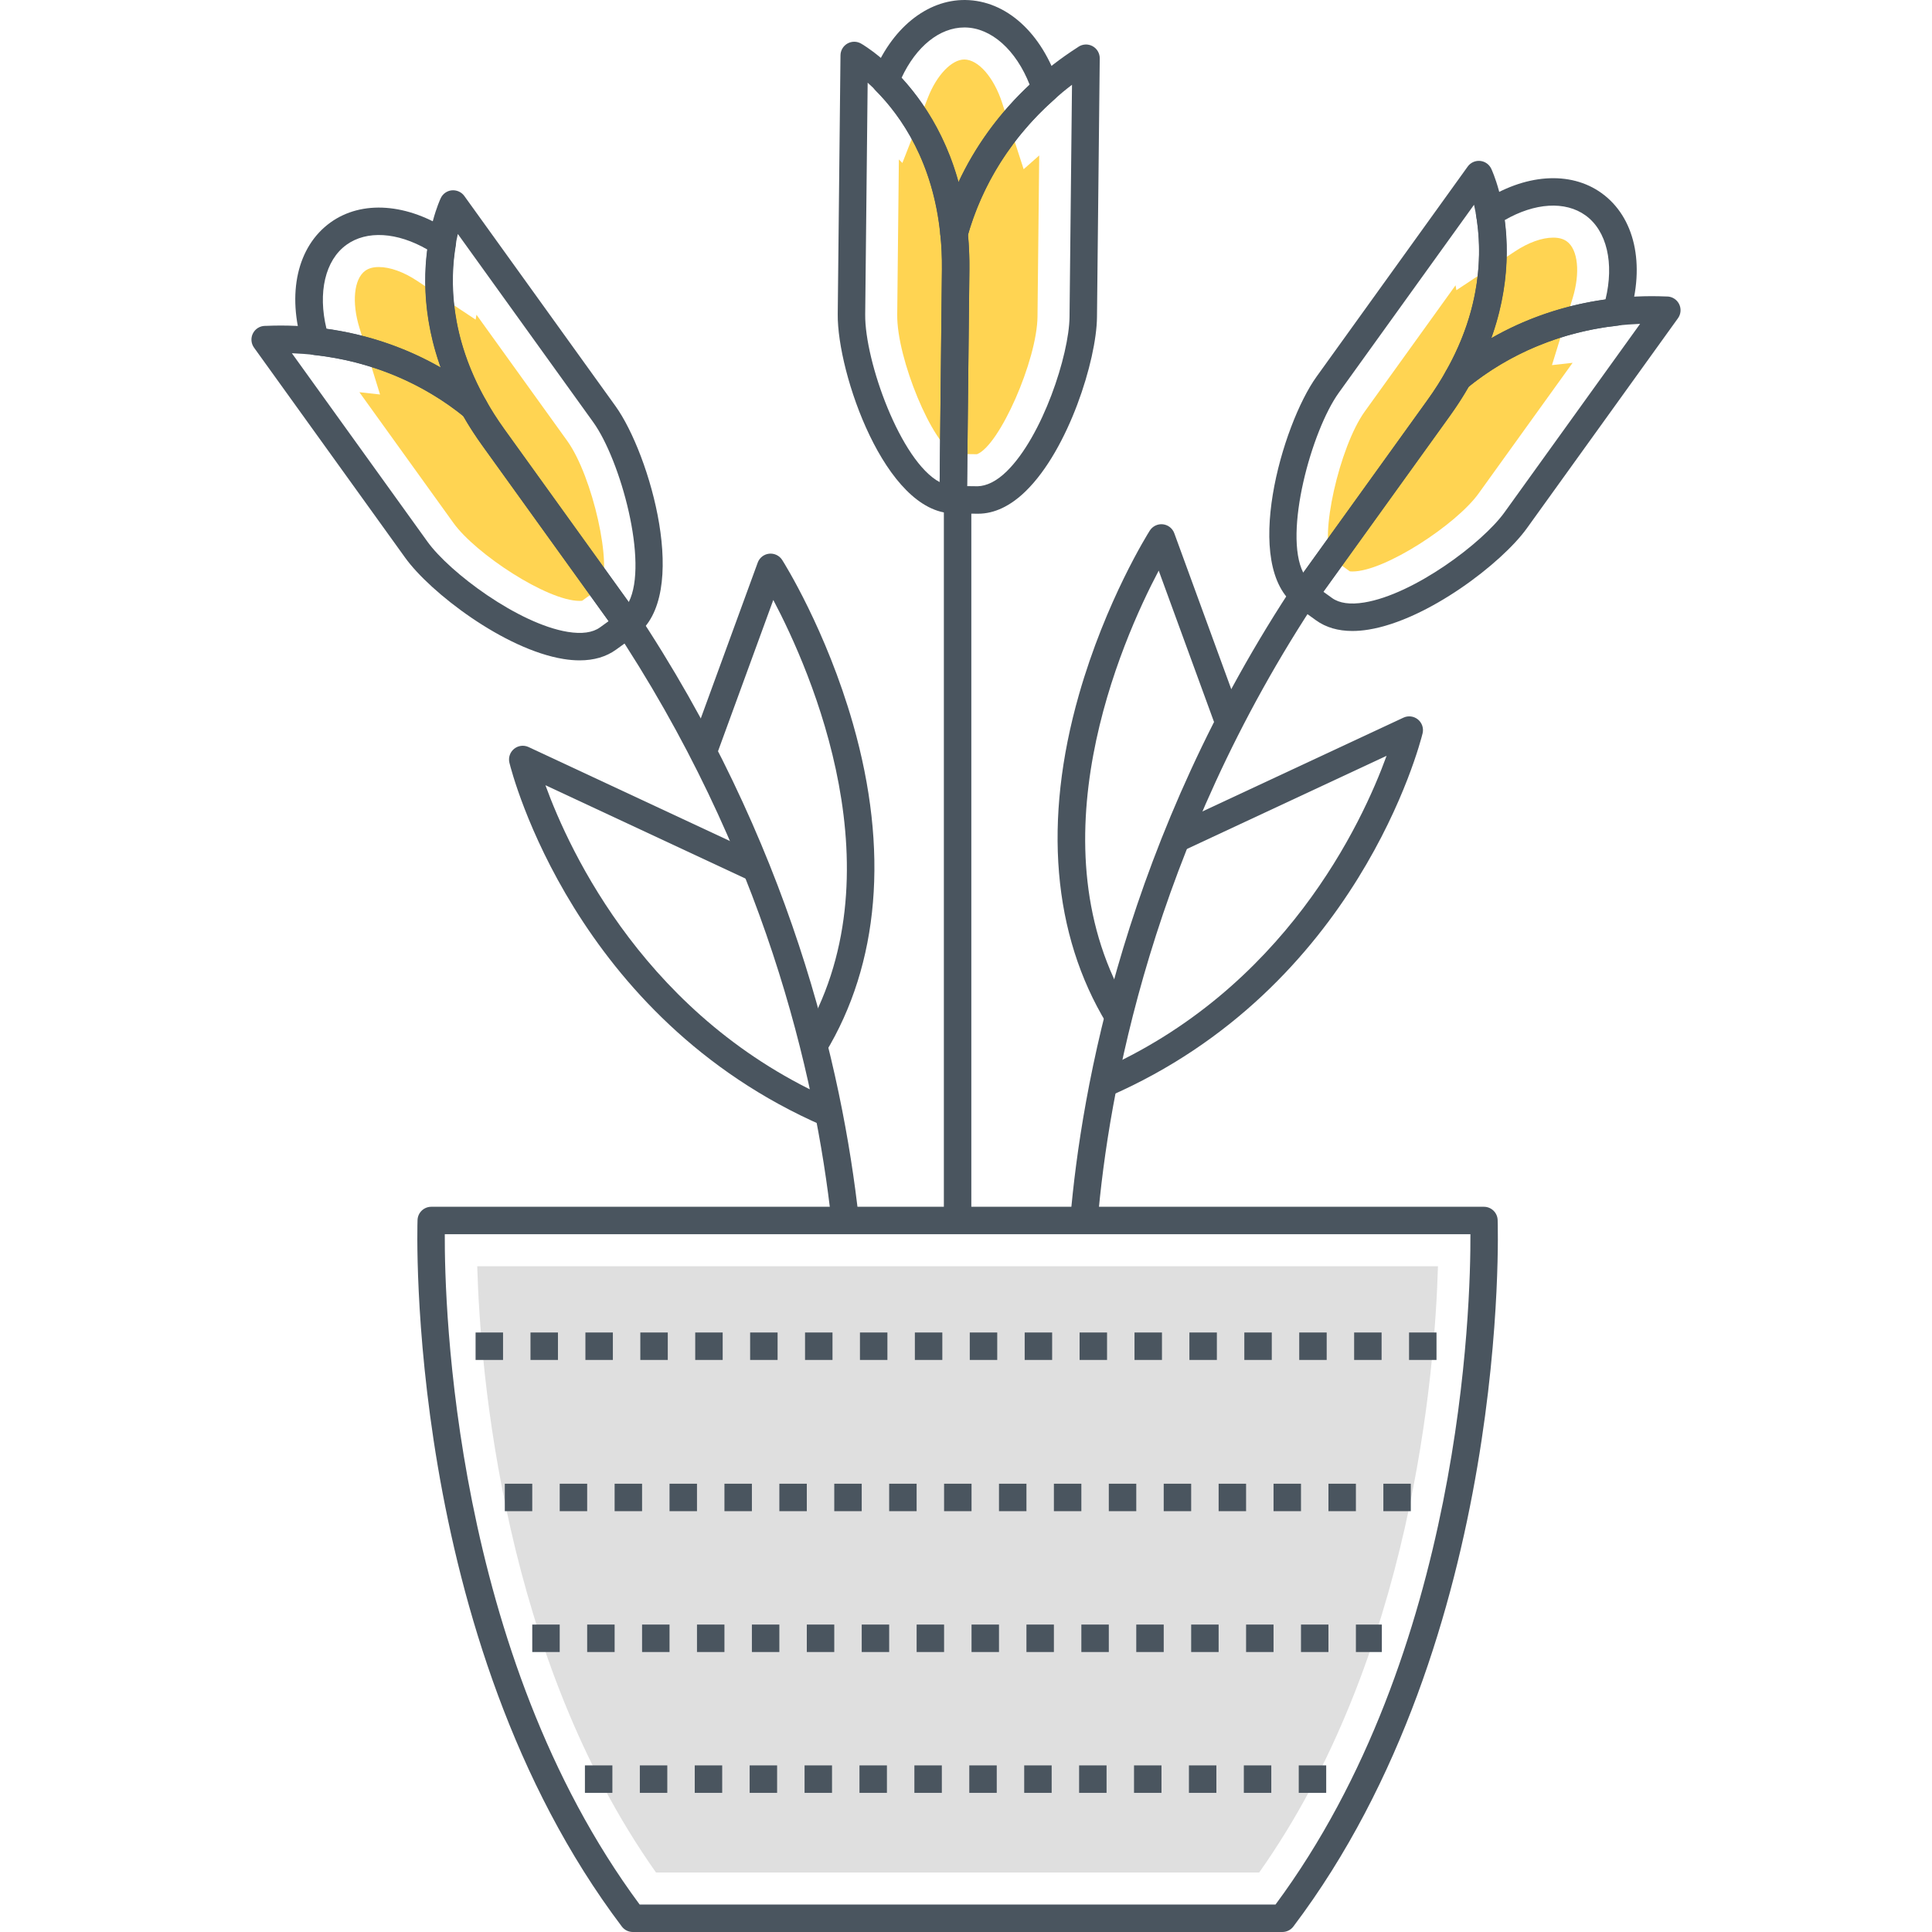 <svg xmlns="http://www.w3.org/2000/svg" xmlns:xlink="http://www.w3.org/1999/xlink" id="Layer_1" x="0px" y="0px" viewBox="0 0 512 512" style="enable-background:new 0 0 512 512;" xml:space="preserve"><style type="text/css">	.st0{fill:#FFD452;}	.st1{fill:#4A555F;}	.st2{fill:#DFDFDF;}	.st3{fill:#F58E6F;}	.st4{fill:#71CCE0;}</style><g>	<g>		<g>			<path class="st0" d="M416.746,79.085c2.084-6.75,1.455-12.97-1.528-15.12c-0.921-0.666-2.097-0.99-3.594-0.99    c-2.991,0-6.593,1.296-10.142,3.647l-15.526,10.288l-0.221-1.303l-24.043,33.423c-6.788,9.431-12.157,33.577-8.716,38.953    l4.727,3.418c0.13,0.021,0.359,0.047,0.703,0.047c8.608,0,27.552-12.491,33.416-20.639l24.935-34.657l-5.471,0.609    L416.746,79.085z"></path>		</g>	</g>	<g>		<g>			<path class="st0" d="M271.279,44.843l-5.704-17.593c-2.179-6.719-6.269-11.442-10.008-11.487c-3.362,0-7.329,4.145-9.648,10.078    l-6.78,17.346l-0.93-0.935l-0.438,41.168c-0.123,11.617,9.378,34.458,15.284,36.874l5.861,0.078    c5.946-2.295,15.91-24.878,16.033-36.474l0.455-42.698L271.279,44.843z"></path>		</g>	</g>	<g>		<g>			<path class="st0" d="M150.31,116.819l-24.043-33.418l-0.221,1.3l-15.526-10.288c-3.548-2.349-7.148-3.645-10.139-3.645    c-1.497,0-2.674,0.325-3.596,0.99c-2.984,2.151-3.612,8.368-1.528,15.115l5.457,17.669l-5.475-0.606l24.942,34.667    c5.861,8.15,24.806,20.638,33.416,20.638c0.334,0,0.558-0.024,0.689-0.045l4.741-3.425    C162.463,150.394,157.093,126.25,150.31,116.819z"></path>		</g>	</g>	<g>		<g>			<g>				<path class="st1" d="M396.892,323.305c-0.077-1.954-1.682-3.496-3.636-3.496H114.289c-1.954,0-3.559,1.542-3.636,3.496     c-0.042,1.099-3.652,110.759,54.142,187.25c0.688,0.91,1.762,1.445,2.902,1.445h172.149c1.14,0,2.215-0.536,2.903-1.445     C400.544,434.065,396.935,324.404,396.892,323.305z M338.025,504.724H169.519c-49.416-66.683-51.726-158.675-51.648-177.639     h271.805C389.76,346.049,387.477,437.996,338.025,504.724z"></path>			</g>		</g>	</g>	<g>		<g>			<path class="st2" d="M126.472,335.574c0.821,28.502,6.985,103.526,47.381,160.662h159.839    c40.399-57.141,46.562-132.17,47.383-160.662H126.472z"></path>		</g>	</g>	<g>		<g>			<path class="st1" d="M343.879,153.477c-45.713,68.431-57.361,135.578-60.236,169.513l7.25,0.616    c2.816-33.239,14.231-99.014,59.035-166.088L343.879,153.477z"></path>		</g>	</g>	<g>		<g>			<path class="st1" d="M375.774,190.671c-1.082-0.888-2.578-1.08-3.846-0.486l-61.811,28.838l3.076,6.594l54.267-25.318    c-6.485,17.825-27.018,62.076-76.525,83.605l2.901,6.674c65.932-28.674,82.491-93.484,83.164-96.229    C377.333,192.99,376.857,191.559,375.774,190.671z"></path>		</g>	</g>	<g>		<g>			<path class="st1" d="M311.197,141.311c-0.475-1.303-1.648-2.219-3.027-2.368c-1.358-0.149-2.719,0.497-3.462,1.667    c-0.472,0.746-11.648,18.523-18.776,43.486c-9.531,33.376-6.99,63.512,7.344,87.146l6.222-3.775    c-26.292-43.345-2.297-97.541,7.572-116.252l15.202,41.592l6.833-2.496L311.197,141.311z"></path>		</g>	</g>	<g>		<g>			<g>				<path class="st1" d="M395.199,44.719c-0.549-1.165-1.674-1.956-2.958-2.075c-1.292-0.116-2.534,0.455-3.287,1.499     l-40.058,55.679c-9.135,12.695-19.967,50.251-5.383,60.771c0.623,0.45,1.369,0.687,2.128,0.687c0.194,0,0.39-0.017,0.584-0.047     c0.953-0.154,1.806-0.682,2.369-1.466l35.617-49.507C409.209,75.509,395.783,45.96,395.199,44.719z M378.302,106.012     l-32.924,45.765c-5.297-10.452,2.19-37.651,9.424-47.705l35.828-49.801C392.851,64.055,394.241,83.858,378.302,106.012z"></path>			</g>		</g>	</g>	<g>		<g>			<g>				<path class="st1" d="M444.971,80.558c-0.617-1.213-1.859-1.98-3.22-1.989h-0.224c-21.222-0.893-41.641,5.748-57.48,18.739     c-0.359,0.296-0.657,0.656-0.881,1.061c-1.361,2.475-2.955,4.976-4.874,7.643l-35.617,49.507     c-1.172,1.63-0.803,3.901,0.825,5.076l5.246,3.785c2.616,1.888,5.85,2.835,9.648,2.835c1.362,0,2.797-0.121,4.302-0.367     c15.636-2.539,35.274-17.588,41.923-26.83l40.062-55.686C445.476,83.228,445.587,81.771,444.971,80.558z M398.713,135.769     c-5.857,8.143-24.051,21.763-37.183,23.897c-3.723,0.606-6.594,0.204-8.527-1.189l-2.3-1.658l33.497-46.559     c1.931-2.686,3.569-5.23,4.994-7.759c12.706-10.224,28.587-16.032,45.45-16.676L398.713,135.769z"></path>			</g>		</g>	</g>	<g>		<g>			<g>				<path class="st1" d="M424.439,51.18c-8.329-6.006-20.463-5.125-31.669,2.305c-1.201,0.796-1.818,2.224-1.576,3.643     c1.616,9.495,1.539,24.35-8.005,41.201c-0.863,1.525-0.518,3.448,0.824,4.576c0.676,0.571,1.509,0.855,2.341,0.855     c0.818,0,1.638-0.275,2.308-0.827c11.292-9.27,25.141-15.021,40.053-16.626c1.444-0.154,2.656-1.153,3.086-2.541     C436.057,70.012,433.236,57.526,424.439,51.18z M425.47,79.374c-10.807,1.478-21.066,4.964-30.292,10.255     c4.413-12.33,4.602-23.208,3.554-31.285c8.003-4.623,16.077-5.142,21.452-1.262C425.836,61.159,427.818,69.751,425.47,79.374z"></path>			</g>		</g>	</g>	<g>		<g>			<g>				<path class="st1" d="M228.177,11.54c-1.119-0.642-2.495-0.637-3.612,0.005c-1.118,0.642-1.813,1.826-1.827,3.117l-0.729,68.59     c-0.167,15.639,12.581,52.589,30.56,52.802c0.014,0,0.028,0,0.043,0c0.95,0,1.863-0.372,2.544-1.037     c0.69-0.675,1.084-1.596,1.094-2.563l0.65-60.984C257.354,28.664,229.369,12.217,228.177,11.54z M249.023,127.768     c-10.345-5.502-19.871-32.054-19.738-44.441l0.652-61.413c7.464,6.648,19.979,21.931,19.686,49.479L249.023,127.768z"></path>			</g>		</g>	</g>	<g>		<g>			<g>				<path class="st1" d="M289.517,12.222c-1.196-0.642-2.651-0.561-3.769,0.208l-0.201,0.14     c-17.884,11.47-30.752,28.66-36.232,48.399c-0.124,0.448-0.161,0.914-0.11,1.374c0.311,2.814,0.446,5.774,0.411,9.057     l-0.649,60.984c-0.021,2.006,1.587,3.652,3.594,3.676l6.468,0.078c0.055,0,0.109,0,0.165,0c4.327,0,8.588-2.02,12.666-6.009     c11.328-11.075,18.732-34.681,18.853-46.066l0.731-68.594C291.457,14.112,290.715,12.862,289.517,12.222z M283.436,83.988     c-0.106,10.028-7.15,31.637-16.663,40.94c-2.7,2.636-5.316,3.856-7.658,3.934l-2.835-0.033l0.611-57.354     c0.035-3.304-0.089-6.328-0.38-9.218c4.51-15.679,14.164-29.57,27.581-39.792L283.436,83.988z"></path>			</g>		</g>	</g>	<g>		<g>			<g>				<path class="st1" d="M280.581,22.416c-4.433-13.699-13.924-22.287-24.768-22.415c-10.206-0.111-19.684,7.581-24.577,20.105     c-0.525,1.341-0.209,2.866,0.806,3.887c6.784,6.835,15.268,19.028,17.157,38.304c0.171,1.743,1.561,3.117,3.306,3.268     c0.106,0.009,0.212,0.014,0.316,0.014c1.62,0,3.063-1.08,3.503-2.667c3.902-14.078,11.921-26.749,23.195-36.644     C280.611,25.312,281.028,23.797,280.581,22.416z M254.001,48.284c-3.485-12.626-9.589-21.629-15.092-27.633     c3.857-8.32,10.093-13.374,16.663-13.374c0.052,0,0.104,0,0.155,0c6.968,0.081,13.534,5.968,17.15,15.191     C264.889,29.896,258.502,38.649,254.001,48.284z"></path>			</g>		</g>	</g>	<g>		<g>			<path class="st1" d="M168.123,161.267l-6.049,4.041c40.442,60.541,54.025,119.629,58.299,158.535l7.233-0.796    C223.243,283.336,209.382,223.031,168.123,161.267z"></path>		</g>	</g>	<g>		<g>			<path class="st1" d="M144.542,208.089l54.267,25.319l3.076-6.594l-61.811-28.838c-1.271-0.594-2.765-0.403-3.846,0.486    c-1.082,0.888-1.558,2.316-1.226,3.678c0.673,2.745,17.23,67.555,83.162,96.229l2.901-6.674    C171.558,270.165,151.026,225.913,144.542,208.089z"></path>		</g>	</g>	<g>		<g>			<path class="st1" d="M226.067,191.886c-7.128-24.963-18.303-42.74-18.776-43.486c-0.742-1.17-2.093-1.807-3.461-1.667    c-1.379,0.149-2.552,1.066-3.027,2.368l-17.909,49l6.833,2.496l15.204-41.599c9.879,18.696,33.895,72.857,7.57,116.259    l6.222,3.775C233.058,255.398,235.598,225.262,226.067,191.886z"></path>		</g>	</g>	<g>		<g>			<g>				<path class="st1" d="M163.106,107.613l-40.058-55.679c-0.753-1.045-2.004-1.596-3.287-1.499     c-1.284,0.119-2.409,0.909-2.958,2.075c-0.584,1.241-14.012,30.789,10.988,65.541l35.617,49.507     c0.565,0.784,1.416,1.312,2.369,1.466c0.194,0.031,0.39,0.047,0.584,0.047c0.759,0,1.505-0.237,2.128-0.687     C183.072,157.864,172.24,120.308,163.106,107.613z M166.624,159.567l-32.926-45.765c-16.089-22.363-14.645-42.063-12.365-51.795     l35.867,49.855C164.434,121.916,171.921,149.115,166.624,159.567z"></path>			</g>		</g>	</g>	<g>		<g>			<g>				<path class="st1" d="M169.326,163.309l-35.616-49.505c-1.921-2.669-3.515-5.17-4.875-7.645     c-0.224-0.405-0.522-0.765-0.881-1.061C112.115,92.109,91.708,85.44,70.58,86.356l-0.357,0.005     c-1.356,0.019-2.59,0.789-3.2,2.001c-0.611,1.21-0.497,2.66,0.295,3.761l40.063,55.684c6.648,9.242,26.285,24.288,41.922,26.829     c1.505,0.246,2.94,0.367,4.303,0.367c3.798,0,7.032-0.947,9.649-2.835l5.245-3.785     C170.129,167.209,170.498,164.938,169.326,163.309z M158.999,166.267c-1.933,1.395-4.798,1.793-8.529,1.189     c-13.133-2.134-31.326-15.755-37.182-23.897L77.353,93.611c16.806,0.627,32.727,6.437,45.455,16.681     c1.423,2.527,3.062,5.073,4.995,7.761l33.496,46.556L158.999,166.267z"></path>			</g>		</g>	</g>	<g>		<g>			<g>				<path class="st1" d="M128.812,106.118c-9.545-16.851-9.622-31.706-8.005-41.201c0.242-1.419-0.375-2.847-1.576-3.643     c-11.205-7.427-23.342-8.313-31.668-2.304c-8.798,6.345-11.618,18.831-7.361,32.585c0.43,1.388,1.642,2.385,3.086,2.541     c14.914,1.608,28.763,7.359,40.051,16.626c0.67,0.552,1.49,0.827,2.308,0.827c0.832,0,1.665-0.284,2.341-0.855     C129.329,109.567,129.675,107.644,128.812,106.118z M86.532,87.164c-2.351-9.623-0.367-18.216,5.286-22.292     c5.374-3.877,13.448-3.361,21.451,1.263c-1.048,8.076-0.86,18.952,3.554,31.284C107.599,92.13,97.339,88.644,86.532,87.164z"></path>			</g>		</g>	</g>	<g>		<g>			<rect x="250.134" y="132.5" class="st1" width="7.276" height="190.947"></rect>		</g>	</g>	<g>		<g>			<g>				<path class="st1" d="M198.794,360.4h7.276v-7.276h-7.276V360.4z M184.242,360.4h7.276v-7.276h-7.276V360.4z M227.897,360.4     h7.276v-7.276h-7.276V360.4z M242.448,360.4h7.276v-7.276h-7.276V360.4z M169.691,360.4h7.276v-7.276h-7.276V360.4z      M126.036,360.4h7.276v-7.276h-7.276V360.4z M140.587,360.4h7.276v-7.276h-7.276V360.4z M155.139,360.4h7.276v-7.276h-7.276     V360.4z M213.345,360.4h7.276v-7.276h-7.276V360.4z M344.31,360.4h7.276v-7.276h-7.276V360.4z M358.861,360.4h7.276v-7.276     h-7.276V360.4z M373.413,353.124v7.276h7.276v-7.276H373.413z M329.758,360.4h7.276v-7.276h-7.276V360.4z M286.103,360.4h7.276     v-7.276h-7.276V360.4z M315.206,360.4h7.276v-7.276h-7.276V360.4z M257,360.4h7.276v-7.276H257V360.4z M271.552,360.4h7.276     v-7.276h-7.276V360.4z M300.655,360.4h7.276v-7.276h-7.276V360.4z"></path>			</g>		</g>	</g>	<g>		<g>			<g>				<path class="st1" d="M213.812,437.802h7.276v-7.276h-7.276V437.802z M242.915,437.802h7.276v-7.276h-7.276V437.802z      M228.364,437.802h7.276v-7.276h-7.276V437.802z M199.26,437.802h7.276v-7.276h-7.276V437.802z M184.709,437.802h7.276v-7.276     h-7.276V437.802z M155.606,437.802h7.276v-7.276h-7.276V437.802z M170.157,437.802h7.276v-7.276h-7.276V437.802z      M141.054,437.802h7.276v-7.276h-7.276V437.802z M315.673,437.802h7.276v-7.276h-7.276V437.802z M344.776,437.802h7.276v-7.276     h-7.276V437.802z M257.467,437.802h7.276v-7.276h-7.276V437.802z M359.328,430.526v7.276h6.872v-7.276H359.328z      M330.225,437.802h7.276v-7.276h-7.276V437.802z M272.018,437.802h7.276v-7.276h-7.276V437.802z M286.57,437.802h7.276v-7.276     h-7.276V437.802z M301.122,437.802h7.276v-7.276h-7.276V437.802z"></path>			</g>		</g>	</g>	<g>		<g>			<g>				<path class="st1" d="M177.433,400.478h7.276v-7.276h-7.276V400.478z M206.536,400.478h7.276v-7.276h-7.276V400.478z      M191.985,400.478h7.276v-7.276h-7.276V400.478z M221.088,400.478h7.276v-7.276h-7.276V400.478z M162.881,400.478h7.276v-7.276     h-7.276V400.478z M235.639,400.478h7.276v-7.276h-7.276V400.478z M133.778,400.478h7.276v-7.276h-7.276V400.478z      M148.33,400.478h7.276v-7.276h-7.276V400.478z M366.604,393.202v7.276h7.276v-7.276H366.604z M308.397,400.478h7.276v-7.276     h-7.276V400.478z M322.949,400.478h7.276v-7.276h-7.276V400.478z M337.5,400.478h7.276v-7.276H337.5V400.478z M352.052,400.478     h7.276v-7.276h-7.276V400.478z M250.191,400.478h7.276v-7.276h-7.276V400.478z M293.846,400.478h7.276v-7.276h-7.276V400.478z      M264.742,400.478h7.276v-7.276h-7.276V400.478z M279.294,400.478h7.276v-7.276h-7.276V400.478z"></path>			</g>		</g>	</g>	<g>		<g>			<g>				<path class="st1" d="M227.769,475.124h7.276v-7.276h-7.276V475.124z M213.218,475.124h7.276v-7.276h-7.276V475.124z      M198.666,475.124h7.276v-7.276h-7.276V475.124z M169.563,475.124h7.276v-7.276h-7.276V475.124z M155.011,475.124h7.276v-7.276     h-7.276V475.124z M184.114,475.124h7.276v-7.276h-7.276V475.124z M242.321,475.124h7.276v-7.276h-7.276V475.124z      M256.872,475.124h7.276v-7.276h-7.276V475.124z M329.63,475.124h7.276v-7.276h-7.276V475.124z M344.182,467.848v7.276h7.276     v-7.276H344.182z M315.079,475.124h7.276v-7.276h-7.276V475.124z M300.527,475.124h7.276v-7.276h-7.276V475.124z      M271.424,475.124h7.276v-7.276h-7.276V475.124z M285.975,475.124h7.276v-7.276h-7.276V475.124z"></path>			</g>		</g>	</g></g></svg>